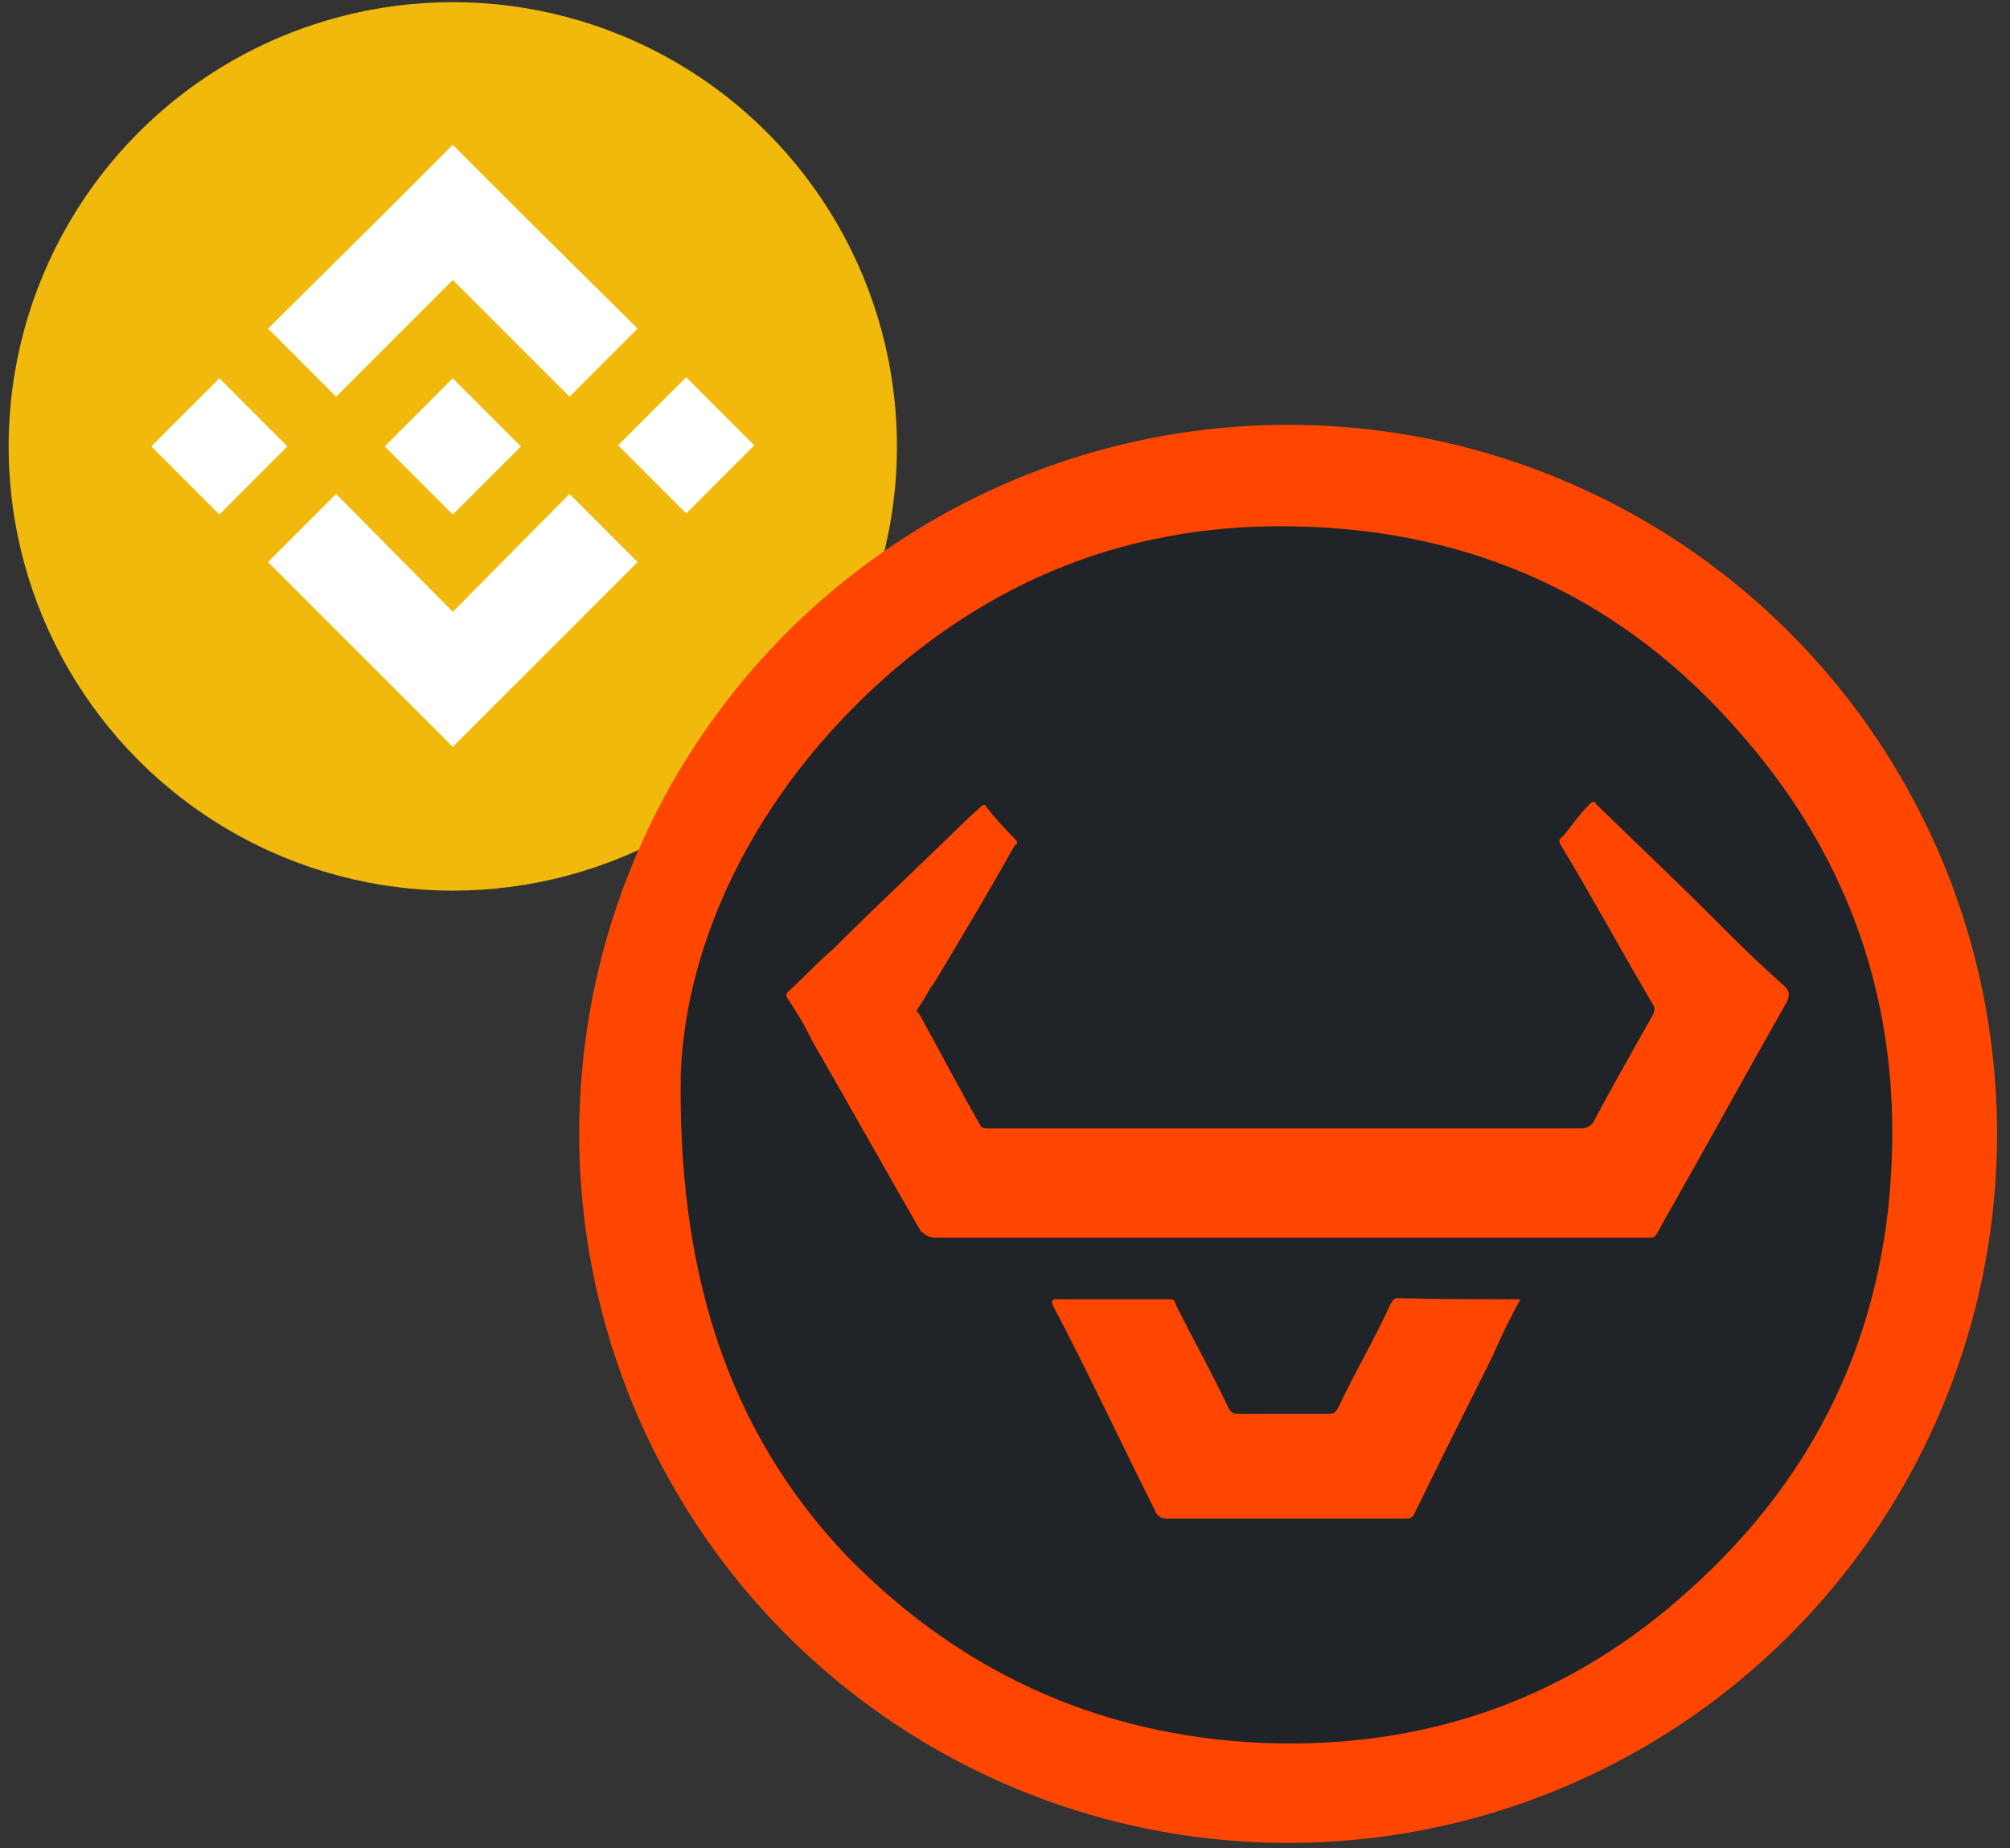<?xml version="1.0" encoding="UTF-8"?>
<svg id="uuid-9921797a-8ffe-4be5-b395-7d00787c1739" data-name="Слой 2" xmlns="http://www.w3.org/2000/svg" viewBox="0 0 186 171">
  <rect x="0" y="0" width="186" height="171" fill="#333333" stroke="none"/>
  <g id="uuid-ceff01b3-eb86-4f1d-8402-f64ff842d1e6" data-name="Слой 1">
    <rect width="186" height="171" style="fill: none;"/>
    <circle cx="41.9" cy="41.3" r="41.1" style="fill: #f0b90b;"/>
    <path d="M26.6,41.3l-6.3,6.3-6.3-6.3,6.3-6.3,6.3,6.3Zm15.3-15.4l10.8,10.8,6.3-6.3-10.8-10.7-6.3-6.3-6.3,6.3-10.8,10.7,6.3,6.3,10.8-10.8Zm21.6,9l-6.3,6.3,6.3,6.3,6.3-6.3-6.3-6.3Zm-21.6,21.7l-10.8-10.9-6.3,6.3,10.8,10.8,6.3,6.3,6.3-6.3,10.8-10.8-6.3-6.3-10.8,10.9Zm0-9l6.3-6.3-6.3-6.3-6.3,6.3,6.3,6.3Z" style="fill: #fff;"/>
    <g>
      <circle cx="119.2" cy="104.9" r="65.6" style="fill: #ff4600;"/>
      <path d="M63,99.2c.5-12,6.7-25.7,19-36.6,10.9-9.6,23.5-14.2,37.8-13.9,16.6,.3,30.5,6.7,41.3,19.2,9.4,10.7,14.2,23.3,14,37.7-.2,16.6-6.5,30.6-19,41.7-10.7,9.6-23.3,14.2-37.7,14-15.6-.3-29-6.1-39.9-17.2-11.7-12.2-15.8-27.4-15.5-44.9Z" style="fill: #202327;"/>
      <path d="M119.2,114.5h-32.7c-.5,0-.8-.2-1.3-.6-3.4-5.9-6.7-11.8-10.1-17.7-.6-1.3-1.4-2.6-2.2-3.8-.2-.3-.2-.5,.2-.8,1.4-1.3,2.6-2.6,4-3.8,3.2-3.2,6.4-6.2,9.6-9.3,1.4-1.3,2.6-2.6,4-3.8,.3-.3,.5-.3,.6,0,.8,1,1.6,1.9,2.6,2.9,.3,.3,.3,.5,0,.6-2.4,4.3-4.9,8.5-7.5,12.8-.5,.6-.8,1.4-1.4,2.2-.2,.3-.2,.5,0,.5,1.9,3.4,3.7,6.9,5.6,10.2,.2,.5,.5,.5,.8,.5h54.9c.5,0,.8-.2,1.1-.5,1.8-3.4,3.7-6.7,5.6-10.1q.2-.5,0-.8c-2.9-4.9-5.6-9.9-8.5-14.7-.3-.5-.3-.6,.2-1,.8-1,1.4-1.9,2.4-2.9,.3-.3,.5-.3,.6,0,3.5,3.4,7.2,6.9,10.7,10.4,2.2,2.2,4.3,4.3,6.7,6.4,.5,.5,.5,.8,.3,1.4-3.7,6.5-7.3,13.1-11,19.6-.3,.5-.6,1.1-1,1.8-.2,.5-.5,.5-.8,.5h-5.3c-9.6,0-18.8,0-28.1,0Z" style="fill: #fe4600;"/>
      <path d="M140.7,120.2c-1,1.8-1.8,3.5-2.6,5.3-2.4,4.8-4.8,9.6-7.2,14.5-.2,.5-.5,.5-1,.5h-21.9c-.5,0-.8-.2-1-.5-3.2-6.4-6.2-12.8-9.6-19.3q-.2-.5,.3-.5h10.5c.5,0,.5,.2,.6,.5,1.6,3.2,3.4,6.4,4.9,9.6,.3,.5,.5,.5,1,.5h8.3c.5,0,.6-.2,.8-.5,1.6-3.4,3.4-6.4,4.9-9.7,.2-.3,.3-.5,.6-.5,3.9,.1,7.6,.1,11.4,.1Z" style="fill: #fe4600;"/>
    </g>
  </g>
</svg>